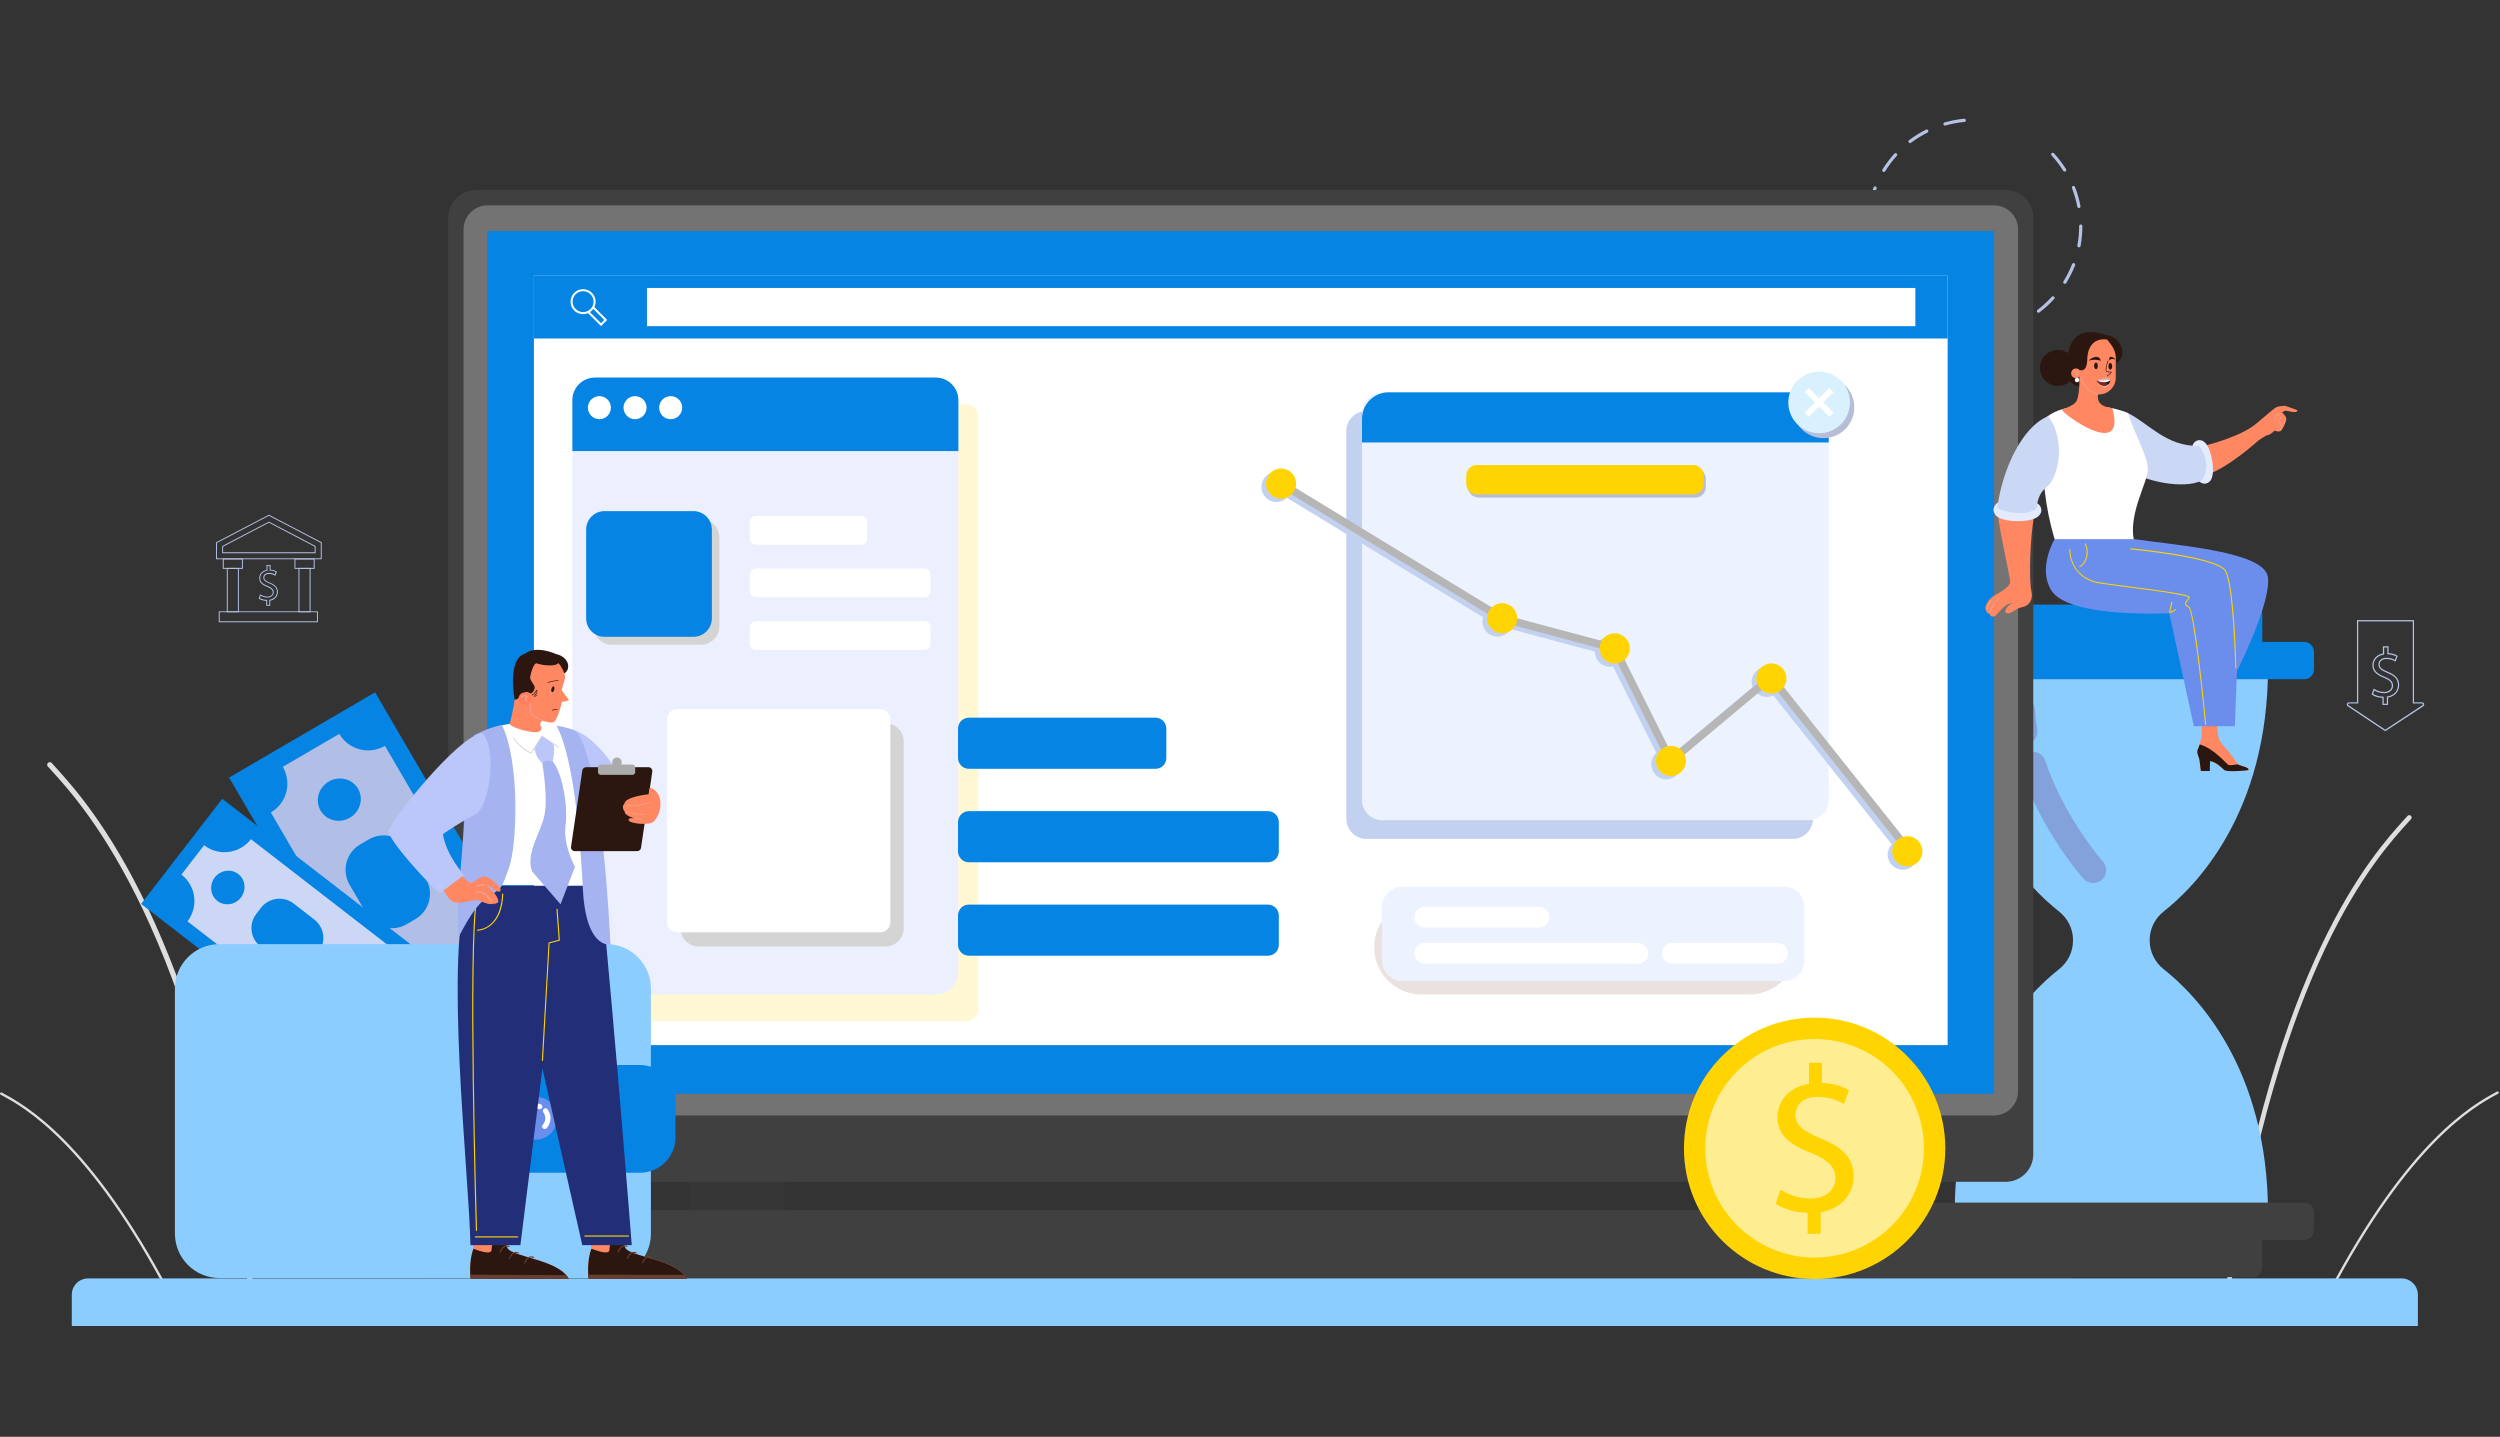 <svg width="609" height="350" viewBox="0 0 609 350" fill="none" xmlns="http://www.w3.org/2000/svg">
<rect x="0" y="0" width="609" height="350" fill="#333333" stroke="none"/>
<g clip-path="url(#clip0_3614_2810)">
<path fill-rule="evenodd" clip-rule="evenodd" d="M78.375 136.235H52.629V132.107L65.502 125.391L78.375 132.107V136.235ZM52.862 136.002H78.142V132.247L65.502 125.647L52.862 132.247V136.002Z" fill="#B5C2E6"/>
<path fill-rule="evenodd" clip-rule="evenodd" d="M76.882 134.768H54.121V133.019L65.502 127.072L76.882 133.019V134.768ZM54.354 134.535H76.649V133.159L65.502 127.329L54.354 133.159V134.535Z" fill="#B5C2E6"/>
<path fill-rule="evenodd" clip-rule="evenodd" d="M59.163 138.571H54.266V136.053H59.163V138.571ZM54.499 138.338H58.93V136.286H54.499V138.338Z" fill="#B5C2E6"/>
<path fill-rule="evenodd" clip-rule="evenodd" d="M58.184 149.155H55.246V138.334H58.184V149.155ZM55.479 148.922H57.951V138.567H55.479V148.922Z" fill="#B5C2E6"/>
<path fill-rule="evenodd" clip-rule="evenodd" d="M77.446 151.58H53.285V148.922H77.446V151.58ZM53.518 151.347H77.213V149.132H53.518V151.347Z" fill="#B5C2E6"/>
<path fill-rule="evenodd" clip-rule="evenodd" d="M76.651 138.571H71.731V136.053H76.651V138.571ZM71.964 138.338H76.418V136.286H71.964V138.338Z" fill="#B5C2E6"/>
<path fill-rule="evenodd" clip-rule="evenodd" d="M75.649 149.155H72.711V138.334H75.649V149.155ZM72.944 148.922H75.416V138.567H72.944V148.922Z" fill="#B5C2E6"/>
<path fill-rule="evenodd" clip-rule="evenodd" d="M65.83 147.571H64.85V146.382C64.174 146.335 63.498 146.149 63.078 145.846L63.008 145.776L63.381 144.773L63.498 144.843C63.964 145.169 64.57 145.333 65.13 145.333C65.9 145.333 66.436 144.913 66.436 144.307C66.436 143.747 66.063 143.374 65.177 143.001C64.104 142.581 63.148 142.044 63.148 140.855C63.148 139.829 63.847 139.059 64.92 138.849V137.637H65.9V138.779C66.459 138.826 66.949 138.966 67.369 139.199L67.462 139.269L67.089 140.249L66.949 140.202C66.763 140.085 66.273 139.806 65.526 139.806C64.687 139.806 64.384 140.295 64.384 140.715C64.384 141.228 64.71 141.508 65.783 141.951C67.112 142.487 67.695 143.164 67.695 144.213C67.695 145.099 67.112 146.079 65.83 146.335V147.571ZM65.083 147.338H65.596V146.126L65.69 146.102C66.902 145.892 67.462 145.006 67.462 144.213C67.462 143.257 66.949 142.651 65.69 142.138C64.664 141.718 64.15 141.391 64.15 140.692C64.15 140.132 64.57 139.549 65.526 139.549C66.226 139.549 66.692 139.759 66.949 139.899L67.159 139.339C66.763 139.129 66.296 139.013 65.783 138.989H65.666V137.847H65.153V139.036H65.06C64.034 139.223 63.381 139.922 63.381 140.832C63.381 141.695 63.894 142.231 65.247 142.767C66.249 143.164 66.669 143.63 66.669 144.283C66.669 145.029 66.04 145.566 65.13 145.566C64.57 145.566 63.987 145.403 63.498 145.123L63.288 145.682C63.707 145.939 64.36 146.126 64.967 146.126H65.083V147.338Z" fill="#B5C2E6"/>
<path d="M480.943 81.433C480.15 81.433 479.334 81.386 478.541 81.317C478.331 81.293 478.168 81.107 478.191 80.897C478.214 80.664 478.401 80.5 478.611 80.524C480.173 80.664 481.782 80.664 483.322 80.524C483.531 80.5 483.741 80.664 483.765 80.874C483.765 81.107 483.625 81.293 483.392 81.317C482.599 81.386 481.759 81.433 480.943 81.433ZM473.877 80.454C473.845 80.454 473.814 80.446 473.783 80.43C472.221 79.987 470.705 79.404 469.236 78.681C469.049 78.588 468.979 78.355 469.072 78.145C469.166 77.958 469.399 77.888 469.609 77.982C471.008 78.681 472.477 79.241 473.993 79.684C474.203 79.731 474.32 79.941 474.273 80.15C474.203 80.337 474.063 80.454 473.877 80.454ZM488.056 80.43C487.892 80.43 487.729 80.314 487.683 80.15C487.613 79.941 487.752 79.731 487.962 79.661C489.455 79.241 490.947 78.658 492.347 77.958C492.533 77.865 492.767 77.935 492.86 78.145C492.976 78.332 492.883 78.565 492.697 78.658C491.251 79.381 489.735 79.987 488.172 80.43C488.141 80.43 488.102 80.43 488.056 80.43ZM465.364 76.209C465.271 76.209 465.193 76.178 465.131 76.116C463.825 75.16 462.612 74.064 461.54 72.851C461.376 72.688 461.4 72.455 461.563 72.291C461.726 72.151 461.96 72.175 462.123 72.338C463.172 73.481 464.338 74.553 465.598 75.486C465.761 75.626 465.807 75.883 465.668 76.046C465.598 76.163 465.481 76.209 465.364 76.209ZM496.568 76.186C496.451 76.186 496.335 76.139 496.265 76.023C496.125 75.859 496.171 75.603 496.335 75.486C497.594 74.53 498.76 73.457 499.809 72.291C499.973 72.151 500.206 72.128 500.369 72.268C500.532 72.431 500.556 72.665 500.392 72.828C499.32 74.017 498.107 75.136 496.824 76.093C496.747 76.155 496.661 76.186 496.568 76.186ZM458.928 69.166C458.811 69.166 458.671 69.12 458.601 69.003C457.738 67.627 457.015 66.158 456.432 64.642C456.339 64.456 456.456 64.222 456.642 64.152C456.852 64.059 457.085 64.152 457.155 64.362C457.738 65.831 458.438 67.231 459.278 68.583C459.394 68.77 459.324 69.003 459.138 69.12C459.075 69.166 459.006 69.182 458.928 69.166ZM502.981 69.143C502.919 69.143 502.857 69.127 502.795 69.096C502.608 68.98 502.538 68.723 502.655 68.537C503.494 67.207 504.194 65.785 504.753 64.339C504.847 64.129 505.057 64.036 505.267 64.106C505.476 64.176 505.57 64.409 505.5 64.619C504.917 66.111 504.17 67.581 503.331 68.956C503.261 69.073 503.121 69.143 502.981 69.143ZM455.476 60.304C455.29 60.304 455.126 60.164 455.103 59.978C454.8 58.392 454.637 56.783 454.637 55.15C454.637 54.941 454.823 54.754 455.033 54.754C455.266 54.754 455.43 54.941 455.43 55.15C455.43 56.736 455.593 58.299 455.873 59.838C455.919 60.048 455.779 60.258 455.546 60.304C455.531 60.304 455.507 60.304 455.476 60.304ZM506.433 60.258C506.402 60.258 506.378 60.258 506.363 60.258C506.153 60.211 506.013 60.025 506.036 59.791C506.339 58.275 506.479 56.69 506.479 55.104C506.479 54.894 506.643 54.684 506.876 54.684C507.086 54.684 507.249 54.824 507.272 55.034V55.081C507.257 56.744 507.109 58.369 506.829 59.955C506.782 60.141 506.619 60.258 506.433 60.258ZM455.476 50.789C455.445 50.789 455.422 50.789 455.406 50.789C455.173 50.743 455.033 50.533 455.08 50.323C455.383 48.737 455.826 47.151 456.409 45.659C456.479 45.449 456.712 45.356 456.899 45.426C457.109 45.495 457.225 45.729 457.132 45.939C456.572 47.408 456.153 48.924 455.849 50.463C455.826 50.65 455.663 50.789 455.476 50.789ZM506.409 50.673C506.223 50.673 506.059 50.533 506.036 50.346C505.733 48.807 505.29 47.291 504.73 45.822C504.66 45.636 504.754 45.402 504.963 45.309C505.15 45.239 505.383 45.332 505.476 45.542C506.059 47.058 506.503 48.621 506.806 50.206C506.852 50.416 506.712 50.626 506.479 50.673C506.464 50.673 506.44 50.673 506.409 50.673ZM458.904 41.904C458.827 41.904 458.757 41.881 458.695 41.834C458.508 41.741 458.438 41.484 458.555 41.298C459.418 39.922 460.397 38.616 461.47 37.426C461.633 37.263 461.866 37.263 462.029 37.403C462.193 37.543 462.216 37.8 462.053 37.963C461.003 39.129 460.047 40.388 459.231 41.718C459.161 41.834 459.021 41.904 458.904 41.904ZM502.958 41.811C502.818 41.811 502.701 41.741 502.608 41.624C501.792 40.295 500.836 39.036 499.763 37.87C499.623 37.706 499.623 37.473 499.786 37.31C499.949 37.17 500.206 37.17 500.346 37.333C501.442 38.546 502.421 39.828 503.284 41.205C503.401 41.391 503.354 41.624 503.168 41.741C503.09 41.788 503.02 41.811 502.958 41.811ZM465.294 34.861C465.178 34.861 465.061 34.815 464.991 34.698C464.851 34.535 464.875 34.278 465.061 34.138C466.344 33.159 467.743 32.296 469.189 31.573C469.376 31.48 469.609 31.573 469.702 31.759C469.795 31.946 469.725 32.179 469.539 32.296C468.14 32.995 466.787 33.835 465.528 34.768C465.465 34.83 465.388 34.861 465.294 34.861ZM473.807 30.593C473.643 30.593 473.48 30.477 473.433 30.314C473.363 30.104 473.48 29.87 473.69 29.824C475.252 29.381 476.862 29.078 478.471 28.914C478.681 28.891 478.867 29.054 478.891 29.288C478.914 29.497 478.751 29.684 478.541 29.707C476.978 29.847 475.416 30.15 473.923 30.57C473.877 30.586 473.838 30.593 473.807 30.593Z" fill="#B5C2E6"/>
<path fill-rule="evenodd" clip-rule="evenodd" d="M581.039 178.123L571.92 172.059C571.71 171.919 571.617 171.686 571.687 171.453C571.757 171.22 571.967 171.08 572.2 171.08H574.159V151.07H588.058V171.08H589.994C590.227 171.08 590.437 171.22 590.507 171.453C590.577 171.686 590.484 171.919 590.297 172.059L581.039 178.123ZM572.2 171.36C572.084 171.36 572.014 171.453 571.99 171.523C571.967 171.616 571.967 171.709 572.084 171.779L581.039 177.75L590.111 171.779C590.227 171.709 590.227 171.616 590.204 171.523C590.181 171.453 590.111 171.36 589.994 171.36H587.755V151.373H574.462V171.36H572.2Z" fill="#B5C2E6"/>
<path fill-rule="evenodd" clip-rule="evenodd" d="M581.738 171.729H580.362V170.004C579.406 169.957 578.426 169.677 577.82 169.234L577.727 169.164L578.24 167.741L578.403 167.835C579.079 168.301 579.942 168.558 580.782 168.558C581.878 168.558 582.647 167.928 582.647 167.042C582.647 166.226 582.111 165.666 580.828 165.153C579.312 164.547 577.913 163.777 577.913 162.051C577.913 160.605 578.916 159.486 580.478 159.183V157.434H581.854V159.089C582.671 159.136 583.37 159.346 583.977 159.719L584.093 159.766L583.557 161.188L583.417 161.095C583.114 160.932 582.437 160.535 581.341 160.535C580.129 160.535 579.686 161.258 579.686 161.865C579.686 162.611 580.129 163.007 581.691 163.66C583.627 164.43 584.443 165.409 584.443 166.925C584.443 168.161 583.603 169.584 581.738 169.934V171.729ZM580.665 171.426H581.435V169.677L581.575 169.654C583.347 169.374 584.14 168.068 584.14 166.902C584.14 165.526 583.394 164.663 581.575 163.94C580.082 163.31 579.382 162.844 579.382 161.865C579.382 161.048 579.989 160.232 581.341 160.232C582.344 160.232 583.02 160.535 583.394 160.745L583.72 159.906C583.137 159.602 582.461 159.416 581.691 159.393H581.551V157.737H580.782V159.439L580.665 159.463C579.172 159.719 578.216 160.722 578.216 162.051C578.216 163.497 579.312 164.22 580.922 164.873C582.344 165.433 582.95 166.086 582.95 167.042C582.95 168.115 582.064 168.861 580.782 168.861C579.942 168.861 579.102 168.628 578.403 168.208L578.1 169.047C578.683 169.421 579.639 169.7 580.525 169.7H580.665V171.426Z" fill="#B5C2E6"/>
<g style="mix-blend-mode:multiply">
<path d="M61.514 316.833C61.234 316.81 61.001 316.576 60.954 316.296C47.404 226.068 21.052 197.056 12.4 187.541L11.653 186.725C11.42 186.469 11.444 186.049 11.7 185.816C11.957 185.582 12.376 185.606 12.61 185.862L13.333 186.678C22.055 196.287 48.617 225.508 62.213 316.11C62.26 316.46 62.027 316.786 61.677 316.833C61.615 316.833 61.56 316.833 61.514 316.833Z" fill="#DEDEDE"/>
</g>
<g style="mix-blend-mode:multiply">
<path d="M41.484 315.759C41.367 315.806 41.227 315.736 41.157 315.62C21.661 278.399 5.803 269.747 0.602 266.902L0.159 266.669C0.019 266.576 -0.051 266.412 0.042 266.272C0.112 266.132 0.299 266.062 0.439 266.156L0.882 266.389C6.129 269.257 22.081 277.956 41.67 315.34C41.764 315.48 41.694 315.666 41.554 315.736C41.538 315.752 41.515 315.759 41.484 315.759Z" fill="#DEDEDE"/>
</g>
<g style="mix-blend-mode:multiply">
<path d="M542.441 316.693C542.697 316.67 542.907 316.483 542.954 316.227C555.127 234.953 578.868 208.834 586.681 200.251L587.334 199.528C587.544 199.295 587.52 198.922 587.287 198.712C587.054 198.502 586.704 198.526 586.471 198.759L585.818 199.482C577.959 208.134 554.055 234.44 541.811 316.04C541.765 316.367 541.974 316.646 542.301 316.693C542.348 316.709 542.394 316.709 542.441 316.693Z" fill="#DEDEDE"/>
</g>
<g style="mix-blend-mode:multiply">
<path d="M567.21 315.528C567.326 315.552 567.466 315.505 567.536 315.388C587.032 278.168 602.891 269.516 608.091 266.671L608.534 266.438C608.674 266.344 608.744 266.181 608.651 266.018C608.581 265.878 608.394 265.831 608.254 265.901L607.811 266.158C602.564 269.026 586.613 277.725 567.023 315.109C566.93 315.248 567 315.435 567.14 315.505C567.155 315.521 567.178 315.528 567.21 315.528Z" fill="#DEDEDE"/>
</g>
<path d="M523.665 229.173V228.963C523.665 226.257 524.948 223.715 527.07 222.036C534.696 216.043 552.49 198.249 552.49 162.475H476.16C476.16 198.249 493.954 216.043 501.58 222.036C503.702 223.715 504.985 226.257 504.985 228.963V229.173C504.985 231.878 503.702 234.42 501.58 236.099C493.954 242.092 476.16 259.886 476.16 295.661H552.49C552.49 259.886 534.696 242.092 527.07 236.099C524.948 234.42 523.665 231.878 523.665 229.173Z" fill="#8BCDFF"/>
<path d="M548.672 311.121H479.992C478.662 311.121 477.566 310.049 477.566 308.719V299.904C477.566 298.575 478.662 297.502 479.992 297.502H548.672C550.025 297.502 551.097 298.575 551.097 299.904V308.719C551.097 310.049 550.025 311.121 548.672 311.121Z" fill="#404040"/>
<path d="M561.288 292.951H467.375C466.045 292.951 464.973 294.024 464.973 295.353V299.621C464.973 300.95 466.045 302.046 467.375 302.046H561.288C562.618 302.046 563.69 300.95 563.69 299.621V295.353C563.69 294.024 562.618 292.951 561.288 292.951Z" fill="#404040"/>
<path d="M548.672 147.289H479.992C478.662 147.289 477.566 148.362 477.566 149.691V158.506C477.566 159.836 478.662 160.909 479.992 160.909H548.672C550.025 160.909 551.097 159.836 551.097 158.506V149.691C551.097 148.362 550.025 147.289 548.672 147.289Z" fill="#0584E3"/>
<path d="M561.288 165.457H467.375C466.045 165.457 464.973 164.384 464.973 163.054V158.787C464.973 157.457 466.045 156.361 467.375 156.361H561.288C562.618 156.361 563.69 157.457 563.69 158.787V163.054C563.69 164.384 562.618 165.457 561.288 165.457Z" fill="#0584E3"/>
<g style="mix-blend-mode:screen">
<path d="M509.892 215.11C509.029 215.11 508.166 214.76 507.536 214.06C507.117 213.594 497.299 202.493 492.238 187.335C491.678 185.679 492.564 183.883 494.244 183.323C494.57 183.215 494.904 183.16 495.246 183.16C496.552 183.16 497.788 184 498.231 185.329C502.896 199.252 512.154 209.746 512.247 209.839C513.413 211.145 513.32 213.151 512.014 214.317C511.408 214.853 510.638 215.11 509.892 215.11Z" fill="#83A1DB"/>
</g>
<g style="mix-blend-mode:screen">
<path d="M493.145 181.365C491.652 181.365 490.299 180.269 490.043 178.729C489.716 176.887 489.507 175.068 489.39 173.272C489.273 171.523 490.603 170.031 492.352 169.914C492.414 169.914 492.476 169.914 492.538 169.914C494.217 169.914 495.593 171.197 495.71 172.876C495.803 174.438 495.99 176.047 496.27 177.657C496.573 179.359 495.43 181.015 493.704 181.318C493.518 181.349 493.331 181.365 493.145 181.365Z" fill="#83A1DB"/>
</g>
<path d="M191.021 299.319H167.91V283.111H191.021V299.319Z" fill="#363636"/>
<path d="M436.615 299.319H413.504V283.111H436.615V299.319Z" fill="#363636"/>
<path d="M109.184 281.153V53.027C109.184 49.295 112.215 46.287 115.923 46.287H488.569C492.301 46.287 495.309 49.295 495.309 53.027V281.153C495.309 284.884 492.301 287.892 488.569 287.892H115.923C112.215 287.892 109.184 284.884 109.184 281.153Z" fill="#404040"/>
<path d="M97.762 300.347V305.851C97.762 308.906 100.257 311.402 103.312 311.402H503.174C506.252 311.402 508.724 308.906 508.724 305.851V300.347C508.724 297.292 506.252 294.82 503.174 294.82H103.312C100.257 294.82 97.762 297.292 97.762 300.347Z" fill="#404040"/>
<path d="M112.918 265.855V55.896C112.918 52.655 115.553 50.02 118.795 50.02H485.704C488.969 50.02 491.604 52.655 491.604 55.896V265.855C491.604 269.097 488.969 271.732 485.704 271.732H118.795C115.553 271.732 112.918 269.097 112.918 265.855Z" fill="#737373"/>
<path d="M485.768 266.448H118.695V56.303H485.768V266.448Z" fill="#0584E3"/>
<path d="M130.062 254.591V67.16H474.443V254.591H130.062Z" fill="white"/>
<g style="mix-blend-mode:multiply">
<path d="M235.21 248.765H147.383C145.681 248.765 144.281 247.365 144.281 245.663V101.539C144.281 99.837 145.681 98.438 147.383 98.438H235.21C236.912 98.438 238.311 99.837 238.311 101.539V245.663C238.311 247.365 236.912 248.765 235.21 248.765Z" fill="#FFF8D3"/>
</g>
<path d="M227.863 242.276H145.027C141.925 242.276 139.43 239.781 139.43 236.703V97.57C139.43 94.468 141.925 91.973 145.027 91.973H227.863C230.965 91.973 233.46 94.468 233.46 97.57V236.703C233.46 239.781 230.965 242.276 227.863 242.276Z" fill="#ECEFFE"/>
<path d="M227.956 91.973H144.933C141.902 91.973 139.43 94.445 139.43 97.476V109.883H233.46V97.476C233.46 94.445 230.988 91.973 227.956 91.973Z" fill="#0584E3"/>
<path d="M148.812 99.297C148.812 100.859 147.576 102.118 146.013 102.118C144.474 102.118 143.215 100.859 143.215 99.297C143.215 97.757 144.474 96.498 146.013 96.498C147.576 96.498 148.812 97.757 148.812 99.297Z" fill="white"/>
<path d="M157.511 99.297C157.511 100.859 156.252 102.118 154.689 102.118C153.15 102.118 151.891 100.859 151.891 99.297C151.891 97.757 153.15 96.498 154.689 96.498C156.252 96.498 157.511 97.757 157.511 99.297Z" fill="white"/>
<path d="M166.187 99.297C166.187 100.859 164.927 102.118 163.388 102.118C161.826 102.118 160.566 100.859 160.566 99.297C160.566 97.757 161.826 96.498 163.388 96.498C164.927 96.498 166.187 97.757 166.187 99.297Z" fill="white"/>
<g style="mix-blend-mode:multiply">
<path d="M170.748 157.06H149.106C146.611 157.06 144.605 155.054 144.605 152.559V130.94C144.605 128.445 146.611 126.439 149.106 126.439H170.748C173.22 126.439 175.226 128.445 175.226 130.94V152.559C175.226 155.054 173.22 157.06 170.748 157.06Z" fill="#D4D4D4"/>
</g>
<path d="M168.909 155.126H147.267C144.795 155.126 142.789 153.121 142.789 150.625V128.983C142.789 126.511 144.795 124.506 147.267 124.506H168.909C171.381 124.506 173.41 126.511 173.41 128.983V150.625C173.41 153.121 171.381 155.126 168.909 155.126Z" fill="#0584E3"/>
<path d="M209.775 132.694H184.145C183.329 132.694 182.676 132.041 182.676 131.224V127.166C182.676 126.35 183.329 125.697 184.145 125.697H209.775C210.591 125.697 211.244 126.35 211.244 127.166V131.224C211.244 132.041 210.591 132.694 209.775 132.694Z" fill="white"/>
<path d="M225.213 145.518H184.145C183.329 145.518 182.676 144.841 182.676 144.048V139.967C182.676 139.151 183.329 138.498 184.145 138.498H225.213C226.006 138.498 226.682 139.151 226.682 139.967V144.048C226.682 144.841 226.006 145.518 225.213 145.518Z" fill="white"/>
<path d="M225.213 158.322H184.145C183.329 158.322 182.676 157.669 182.676 156.853V152.795C182.676 151.979 183.329 151.326 184.145 151.326H225.213C226.006 151.326 226.682 151.979 226.682 152.795V156.853C226.682 157.669 226.006 158.322 225.213 158.322Z" fill="white"/>
<g style="mix-blend-mode:multiply">
<path d="M215.669 230.57H170.263C167.767 230.57 165.762 228.564 165.762 226.092V180.663C165.762 178.191 167.767 176.186 170.263 176.186H215.669C218.141 176.186 220.146 178.191 220.146 180.663V226.092C220.146 228.564 218.141 230.57 215.669 230.57Z" fill="#D4D4D4"/>
</g>
<path d="M214.413 227.119H164.995C163.619 227.119 162.5 225.999 162.5 224.624V175.23C162.5 173.854 163.619 172.734 164.995 172.734H214.413C215.788 172.734 216.908 173.854 216.908 175.23V224.624C216.908 225.999 215.788 227.119 214.413 227.119Z" fill="white"/>
<path d="M281.482 187.285H236.006C234.56 187.285 233.371 186.096 233.371 184.65V177.491C233.371 176.021 234.56 174.832 236.006 174.832H281.482C282.951 174.832 284.118 176.021 284.118 177.491V184.65C284.118 186.096 282.951 187.285 281.482 187.285Z" fill="#0584E3"/>
<path d="M308.861 210.047H236.006C234.56 210.047 233.371 208.858 233.371 207.412V200.252C233.371 198.783 234.56 197.594 236.006 197.594H308.861C310.33 197.594 311.52 198.783 311.52 200.252V207.412C311.52 208.858 310.33 210.047 308.861 210.047Z" fill="#0584E3"/>
<path d="M308.861 232.811H236.006C234.56 232.811 233.371 231.621 233.371 230.176V223.016C233.371 221.547 234.56 220.357 236.006 220.357H308.861C310.33 220.357 311.52 221.547 311.52 223.016V230.176C311.52 231.621 310.33 232.811 308.861 232.811Z" fill="#0584E3"/>
<path d="M474.444 82.459H130.086V67.137H474.444V82.459Z" fill="#0584E3"/>
<path d="M466.581 79.45H157.602V70.144H466.581V79.45Z" fill="white"/>
<path fill-rule="evenodd" clip-rule="evenodd" d="M144.797 74.808L147.899 77.933L146.406 79.449L143.235 76.278C142.139 76.767 140.786 76.534 139.876 75.648C138.687 74.458 138.687 72.523 139.876 71.333C141.066 70.144 143.001 70.144 144.191 71.333C145.147 72.266 145.334 73.665 144.797 74.808ZM144.517 75.251C144.424 75.391 144.315 75.523 144.191 75.648C144.035 75.803 143.872 75.935 143.701 76.044L146.406 78.726L147.199 77.933L144.517 75.251ZM143.841 71.683C142.838 70.68 141.229 70.68 140.226 71.683C139.247 72.663 139.247 74.295 140.226 75.275C141.229 76.278 142.838 76.278 143.841 75.275C144.844 74.295 144.844 72.663 143.841 71.683Z" fill="white"/>
<path d="M588.992 323.014H17.488V315.388C17.488 313.196 19.261 311.424 21.453 311.424H585.028C587.22 311.424 588.992 313.196 588.992 315.388V323.014Z" fill="#8BCDFF"/>
<g style="mix-blend-mode:multiply">
<path d="M436.711 204.358H332.886C330.157 204.358 327.965 202.166 327.965 199.437V105.034C327.965 102.305 330.157 100.113 332.886 100.113H436.711C439.416 100.113 441.631 102.305 441.631 105.034V199.437C441.631 202.166 439.416 204.358 436.711 204.358Z" fill="#C3D1F0"/>
</g>
<path d="M440.531 199.811H336.729C334.001 199.811 331.785 197.596 331.785 194.89V100.487C331.785 97.759 334.001 95.566 336.729 95.566H440.531C443.259 95.566 445.475 97.759 445.475 100.487V194.89C445.475 197.596 443.259 199.811 440.531 199.811Z" fill="#EDF2FF"/>
<path d="M438.992 95.566H338.268C334.677 95.566 331.785 98.458 331.785 102.026V107.787H445.475V102.026C445.475 98.458 442.56 95.566 438.992 95.566Z" fill="#0584E3"/>
<g style="mix-blend-mode:multiply">
<path d="M451.706 99.228C451.706 103.379 448.348 106.737 444.197 106.737C440.046 106.737 436.688 103.379 436.688 99.228C436.688 95.077 440.046 91.719 444.197 91.719C448.348 91.719 451.706 95.077 451.706 99.228Z" fill="#B6BDD4"/>
</g>
<path d="M450.652 98.037C450.652 102.188 447.293 105.546 443.142 105.546C438.991 105.546 435.633 102.188 435.633 98.037C435.633 93.886 438.991 90.527 443.142 90.527C447.293 90.527 450.652 93.886 450.652 98.037Z" fill="#D9F0FF"/>
<path d="M446.664 95.542L445.638 94.516L443.143 97.011L440.647 94.516L439.621 95.542L442.14 98.037L439.621 100.532L440.647 101.559L443.143 99.04L445.638 101.559L446.664 100.532L444.169 98.037L446.664 95.542Z" fill="white"/>
<g style="mix-blend-mode:multiply">
<path d="M360.214 121.218H412.966C414.388 121.218 415.531 120.076 415.531 118.653V116.647C415.531 115.225 414.388 114.082 412.966 114.082H360.214C358.791 114.082 357.648 115.225 357.648 116.647V118.653C357.648 120.076 358.791 121.218 360.214 121.218Z" fill="#B6BDD4"/>
</g>
<path d="M359.722 120.425H412.497C413.896 120.425 415.039 119.283 415.039 117.86V115.854C415.039 114.432 413.896 113.289 412.497 113.289H359.722C358.322 113.289 357.18 114.432 357.18 115.854V117.86C357.18 119.283 358.322 120.425 359.722 120.425Z" fill="#FFD400"/>
<g style="mix-blend-mode:multiply">
<path d="M310.939 114.943C312.968 114.943 314.6 116.599 314.6 118.628C314.6 118.986 314.554 119.328 314.46 119.654L362.245 148.782C362.898 148.129 363.807 147.756 364.787 147.756C366.816 147.756 368.448 149.388 368.448 151.417C368.448 151.417 368.448 151.425 368.448 151.441L389.017 156.944C389.647 155.825 390.836 155.079 392.189 155.079C394.218 155.079 395.874 156.735 395.874 158.763C395.874 159.86 395.384 160.839 394.614 161.515L405.156 182.574C405.389 182.528 405.637 182.504 405.902 182.504C406.695 182.504 407.418 182.761 408.024 183.181L426.937 167.369C426.797 166.972 426.704 166.553 426.704 166.11C426.704 164.081 428.36 162.425 430.366 162.425C432.394 162.425 434.05 164.081 434.05 166.11C434.05 166.879 433.817 167.579 433.397 168.185L462.432 204.682C462.774 204.574 463.131 204.519 463.505 204.519C465.534 204.519 467.166 206.175 467.166 208.204C467.166 210.233 465.534 211.865 463.505 211.865C461.476 211.865 459.82 210.233 459.82 208.204C459.82 207.224 460.216 206.338 460.823 205.685L431.975 169.398C431.485 169.631 430.949 169.771 430.366 169.771C429.479 169.771 428.64 169.444 428.01 168.908L409.213 184.626C409.447 185.093 409.563 185.606 409.563 186.166C409.563 188.195 407.931 189.85 405.902 189.85C403.873 189.85 402.24 188.195 402.24 186.166C402.24 185.07 402.707 184.09 403.476 183.414L392.935 162.355C392.702 162.402 392.453 162.425 392.189 162.425C390.16 162.425 388.528 160.792 388.528 158.763C388.528 158.763 388.528 158.756 388.528 158.74L367.959 153.236C367.329 154.332 366.14 155.079 364.787 155.079C362.758 155.079 361.102 153.446 361.102 151.417C361.118 151.06 361.172 150.71 361.265 150.368L313.481 121.263C312.828 121.893 311.918 122.289 310.939 122.289C308.91 122.289 307.277 120.657 307.277 118.628C307.277 116.599 308.91 114.943 310.939 114.943Z" fill="#C3D1F0"/>
</g>
<path d="M465.036 208.157C465.246 208.157 465.456 208.087 465.62 207.947C466.039 207.62 466.109 207.037 465.783 206.641L432.154 164.383C432.014 164.173 431.781 164.057 431.524 164.033C431.268 164.01 431.011 164.08 430.825 164.243L407.34 183.88L394.164 157.527C394.047 157.294 393.838 157.107 393.581 157.037L366.295 149.738L312.564 116.995C312.121 116.739 311.538 116.878 311.281 117.322C311.001 117.765 311.141 118.348 311.584 118.604L365.433 151.393C365.51 151.44 365.588 151.479 365.666 151.51L392.672 158.74L406.198 185.769C406.314 186.025 406.571 186.212 406.851 186.282C407.131 186.328 407.41 186.258 407.644 186.072L431.291 166.296L464.314 207.807C464.5 208.04 464.757 208.157 465.036 208.157Z" fill="#B6B6B6"/>
<path d="M460.957 207.388C460.957 209.417 462.613 211.049 464.642 211.049C466.671 211.049 468.303 209.417 468.303 207.388C468.303 205.359 466.671 203.703 464.642 203.703C462.613 203.703 460.957 205.359 460.957 207.388Z" fill="#FFD400"/>
<path d="M427.84 165.294C427.84 167.323 429.496 168.955 431.501 168.955C433.53 168.955 435.186 167.323 435.186 165.294C435.186 163.265 433.53 161.609 431.501 161.609C429.496 161.609 427.84 163.265 427.84 165.294Z" fill="#FFD400"/>
<path d="M403.379 185.351C403.379 187.38 405.011 189.036 407.04 189.036C409.069 189.036 410.702 187.38 410.702 185.351C410.702 183.322 409.069 181.689 407.04 181.689C405.011 181.689 403.379 183.322 403.379 185.351Z" fill="#FFD400"/>
<path d="M389.668 157.95C389.668 159.979 391.3 161.612 393.329 161.612C395.358 161.612 397.014 159.979 397.014 157.95C397.014 155.921 395.358 154.266 393.329 154.266C391.3 154.266 389.668 155.921 389.668 157.95Z" fill="#FFD400"/>
<path d="M362.246 150.603C362.246 152.632 363.902 154.264 365.931 154.264C367.96 154.264 369.592 152.632 369.592 150.603C369.592 148.574 367.96 146.941 365.931 146.941C363.902 146.941 362.246 148.574 362.246 150.603Z" fill="#FFD400"/>
<path d="M308.414 117.812C308.414 119.841 310.047 121.473 312.075 121.473C314.104 121.473 315.737 119.841 315.737 117.812C315.737 115.783 314.104 114.127 312.075 114.127C310.047 114.127 308.414 115.783 308.414 117.812Z" fill="#FFD400"/>
<path d="M55.805 189.41L97.573 260.959L133.137 240.203L91.369 168.654L55.805 189.41Z" fill="#0584E3"/>
<path d="M106.275 250.835L120.035 242.813C117.772 238.942 119.078 233.951 122.95 231.689L93.775 181.689C89.881 183.951 84.913 182.645 82.651 178.773L68.892 186.796C71.154 190.69 69.848 195.658 65.977 197.92L95.174 247.92C99.046 245.658 104.013 246.964 106.275 250.835Z" fill="#B1BFE6"/>
<path d="M85.164 215.528L89.268 222.547C91.251 225.976 95.658 227.142 99.087 225.136L101.185 223.9C104.614 221.918 105.756 217.51 103.774 214.082L99.669 207.062C97.664 203.634 93.256 202.491 89.851 204.474L87.729 205.71C84.301 207.715 83.158 212.1 85.164 215.528Z" fill="#0584E3"/>
<path d="M80.086 190.387C77.567 191.856 76.681 195.028 78.081 197.453C79.503 199.902 82.698 200.671 85.217 199.202C87.736 197.733 88.645 194.561 87.222 192.136C85.8 189.687 82.605 188.918 80.086 190.387Z" fill="#0584E3"/>
<path d="M103.848 231.083C101.329 232.575 100.443 235.723 101.842 238.172C103.265 240.598 106.46 241.367 108.979 239.898C111.497 238.429 112.407 235.257 110.984 232.832C109.562 230.406 106.367 229.613 103.848 231.083Z" fill="#0584E3"/>
<path d="M34.371 220.192L85.864 259.978L105.663 234.395L54.147 194.586L34.371 220.192Z" fill="#0584E3"/>
<path d="M90.301 248.666L95.828 241.529C92.283 238.778 91.63 233.67 94.359 230.126L61.126 204.426C58.374 207.994 53.267 208.647 49.722 205.895L44.195 213.055C47.74 215.783 48.416 220.89 45.664 224.435L78.897 250.135C81.649 246.59 86.756 245.937 90.301 248.666Z" fill="#CCD7F5"/>
<path d="M63.455 230.546L68.515 234.464C70.964 236.376 74.509 235.91 76.421 233.438L77.587 231.922C79.499 229.473 79.033 225.928 76.584 224.016L71.524 220.098C69.052 218.209 65.507 218.652 63.594 221.124L62.428 222.64C60.516 225.112 60.983 228.657 63.455 230.546Z" fill="#0584E3"/>
<path d="M52.332 213.734C50.932 215.553 51.212 218.118 52.961 219.471C54.711 220.824 57.276 220.451 58.675 218.655C60.074 216.836 59.794 214.271 58.045 212.918C56.296 211.565 53.731 211.938 52.332 213.734Z" fill="#0584E3"/>
<path d="M81.644 236.377C80.245 238.196 80.525 240.761 82.274 242.114C84.023 243.466 86.588 243.093 87.988 241.274C89.387 239.478 89.107 236.913 87.358 235.56C85.609 234.208 83.043 234.581 81.644 236.377Z" fill="#0584E3"/>
<path d="M147.717 311.33H53.454C47.46 311.33 42.609 306.479 42.609 300.486V240.831C42.609 234.86 47.46 229.986 53.454 229.986H147.717C153.711 229.986 158.561 234.86 158.561 240.831V300.486C158.561 306.479 153.711 311.33 147.717 311.33Z" fill="#8BCDFF"/>
<path d="M155.897 285.678H123.807C122.805 285.678 122.012 284.885 122.012 283.882V261.237C122.012 260.234 122.805 259.441 123.807 259.441H155.897C160.678 259.441 164.549 263.313 164.549 268.093V277.025C164.549 281.806 160.678 285.678 155.897 285.678Z" fill="#0584E3"/>
<path d="M135.698 272.384C135.698 275.276 133.366 277.631 130.474 277.631C127.582 277.631 125.227 275.276 125.227 272.384C125.227 269.492 127.582 267.16 130.474 267.16C133.366 267.16 135.698 269.492 135.698 272.384Z" fill="#6B8EED"/>
<g style="mix-blend-mode:screen">
<path d="M132.694 275.041C132.531 275.041 132.391 274.971 132.275 274.877C131.995 274.644 131.995 274.224 132.228 273.968C132.625 273.548 132.834 272.965 132.834 272.382C132.834 271.892 132.671 271.403 132.368 270.983C132.158 270.703 132.228 270.307 132.508 270.097C132.788 269.887 133.184 269.957 133.394 270.237C133.861 270.866 134.117 271.613 134.117 272.382C134.117 273.292 133.767 274.155 133.161 274.831C133.044 274.971 132.858 275.041 132.694 275.041Z" fill="white"/>
</g>
<g style="mix-blend-mode:screen">
<path d="M131.48 270.213C131.402 270.213 131.332 270.197 131.27 270.166C131.006 270.073 130.741 270.026 130.477 270.026C130.127 270.026 129.848 269.747 129.848 269.397C129.848 269.047 130.127 268.768 130.477 268.768C130.897 268.768 131.301 268.838 131.689 268.977C132.016 269.094 132.202 269.444 132.086 269.77C131.992 270.05 131.736 270.213 131.48 270.213Z" fill="white"/>
</g>
<path d="M473.877 279.73C473.877 297.314 459.628 311.563 442.044 311.563C424.46 311.563 410.211 297.314 410.211 279.73C410.211 262.146 424.46 247.896 442.044 247.896C459.628 247.896 473.877 262.146 473.877 279.73Z" fill="#FFD400"/>
<path d="M468.66 279.73C468.66 294.422 456.743 306.339 442.051 306.339C427.335 306.339 415.418 294.422 415.418 279.73C415.418 265.015 427.335 253.098 442.051 253.098C456.743 253.098 468.66 265.015 468.66 279.73Z" fill="#FFED92"/>
<path d="M440.321 300.557V295.427C437.382 295.38 434.327 294.471 432.555 293.211L433.767 289.806C435.586 291.019 438.245 291.975 441.067 291.975C444.682 291.975 447.107 289.9 447.107 287.008C447.107 284.209 445.148 282.484 441.393 280.968C436.216 278.939 432.998 276.607 432.998 272.199C432.998 267.978 436.006 264.783 440.67 264.013V258.883H443.819V263.804C446.874 263.92 448.949 264.736 450.419 265.599L449.159 268.934C448.086 268.328 446.011 267.208 442.746 267.208C438.851 267.208 437.382 269.541 437.382 271.569C437.382 274.228 439.248 275.534 443.655 277.376C448.903 279.499 451.538 282.134 451.538 286.658C451.538 290.669 448.739 294.424 443.516 295.287V300.557H440.321Z" fill="#FFD400"/>
<path d="M535.452 182.367C535.942 181.388 536.478 179.499 536.338 176.77C536.198 175.744 536.035 174.462 535.825 172.992C535.732 172.262 535.631 171.492 535.522 170.684L540.396 171.99C540.326 172.852 540.233 173.692 540.163 174.438C540.023 176.024 540.07 177.657 540.349 179.242C540.443 179.709 540.536 180.129 540.653 180.338C541.026 181.131 543.824 183.837 545.107 186.169C545.223 186.449 548.115 186.915 547.696 187.568C547.416 187.731 542.378 188.128 541.819 187.568C541.259 187.032 539.906 185.679 538.414 185.376C538.32 185.399 538.32 187.825 538.32 187.825H536.128C536.128 187.825 535.872 185.679 535.778 185.026C535.685 184.373 534.939 183.37 535.452 182.367Z" fill="#FF8762"/>
<path d="M545.13 186.189C544.221 186.305 543.218 186.492 542.868 186.352C542.402 186.142 539.277 182.271 535.848 181.338C535.732 181.758 535.592 182.084 535.452 182.364C534.939 183.367 535.685 184.37 535.778 185.023C535.872 185.676 536.128 187.821 536.128 187.821H538.32C538.32 187.821 538.32 185.396 538.414 185.372C539.906 185.676 541.259 187.028 541.819 187.565C542.378 188.124 547.416 187.728 547.696 187.565C548.115 186.935 545.387 186.492 545.13 186.189Z" fill="#2B1710"/>
<path d="M505.718 89.619C505.718 92.044 503.759 94.026 501.333 94.026C498.908 94.026 496.926 92.044 496.926 89.619C496.926 87.193 498.908 85.234 501.333 85.234C503.759 85.234 505.718 87.193 505.718 89.619Z" fill="#2B1710"/>
<path d="M518.473 127.445L519.569 131.293C530.647 132.902 551.519 134.348 552.452 140.528C553.385 146.708 544.919 163.523 544.919 163.523L544.406 176.909H534.425L528.431 149.39C528.431 149.39 503.758 150.696 499.63 143.723C496.318 138.103 500.609 131.153 500.609 131.153L513.902 122.711L518.473 127.445Z" fill="#6B8EED"/>
<g style="mix-blend-mode:multiply">
<path d="M544.66 162.823C544.73 162.823 544.777 162.753 544.777 162.683C544.754 161.866 544.287 142.417 542.212 138.988C540.159 135.537 519.893 133.648 519.031 133.555C518.961 133.555 518.891 133.601 518.891 133.695C518.891 133.765 518.937 133.811 519.007 133.835C519.217 133.858 539.996 135.793 542.002 139.128C544.007 142.487 544.52 162.496 544.52 162.706C544.52 162.776 544.59 162.823 544.66 162.823Z" fill="#FFD400"/>
</g>
<g style="mix-blend-mode:multiply">
<path d="M528.615 149.319C528.918 149.319 529.688 148.853 530.014 148.643C530.084 148.62 530.107 148.527 530.061 148.457C530.014 148.41 529.944 148.387 529.874 148.434C529.431 148.713 528.895 148.993 528.685 149.04C528.685 148.876 528.802 148.434 528.895 148.084C529.012 147.571 529.152 147.058 529.152 146.708C529.152 146.638 529.082 146.592 529.012 146.592C528.942 146.592 528.895 146.638 528.895 146.708C528.895 147.011 528.755 147.548 528.639 148.014C528.429 148.807 528.382 149.11 528.475 149.249C528.507 149.296 528.545 149.319 528.592 149.319C528.592 149.319 528.6 149.319 528.615 149.319Z" fill="#FFD400"/>
</g>
<g style="mix-blend-mode:multiply">
<path d="M506.646 138.15C506.646 138.15 506.654 138.142 506.669 138.126C507.206 137.963 507.812 137.24 508.185 136.401C508.512 135.678 508.908 134.185 508.092 132.436C508.069 132.366 507.975 132.343 507.929 132.366C507.859 132.413 507.835 132.483 507.859 132.553C508.628 134.209 508.232 135.608 507.952 136.307C507.579 137.17 506.973 137.753 506.599 137.893C506.529 137.917 506.483 137.987 506.506 138.056C506.529 138.103 506.576 138.15 506.646 138.15Z" fill="#FFD400"/>
</g>
<g style="mix-blend-mode:multiply">
<path d="M537.291 176.629C537.307 176.629 537.314 176.629 537.314 176.629C537.384 176.629 537.431 176.559 537.431 176.489C537.151 173.621 534.702 148.411 533.233 147.735C532.813 147.548 532.604 147.361 532.557 147.175C532.487 146.918 532.697 146.638 532.977 146.242C533.117 146.079 533.257 145.869 533.396 145.659C533.428 145.581 533.428 145.503 533.396 145.426C533.07 144.749 527.45 143.98 518.914 142.884C515.323 142.417 512.221 142.021 510.845 141.741C506.951 140.948 504.339 137.776 504.339 133.835C504.339 133.765 504.292 133.695 504.222 133.695C504.152 133.695 504.082 133.765 504.082 133.835C504.082 137.846 506.834 141.205 510.775 141.998C512.198 142.277 515.276 142.674 518.868 143.14C524.395 143.84 532.744 144.913 533.163 145.542C533.023 145.729 532.907 145.916 532.767 146.102C532.464 146.522 532.207 146.872 532.3 147.245C532.37 147.501 532.627 147.735 533.117 147.968C534.119 148.434 536.102 165.295 537.174 176.513C537.174 176.583 537.221 176.629 537.291 176.629Z" fill="#FFD400"/>
</g>
<path d="M550.163 107.293C550.163 107.293 551.913 106.057 552.379 106.01C552.869 105.94 553.428 105.521 554.081 104.914C554.081 104.914 555.107 105.287 555.551 105.008C556.017 104.704 556.903 102.862 556.95 102.116C556.996 101.393 555.9 100.46 555.9 100.46L556.577 100.04C556.577 100.04 557.416 100.11 558.256 100.32C559.095 100.53 559.702 100.297 559.678 99.947C559.678 99.947 556.996 98.921 556.74 98.874C556.46 98.828 555.107 98.897 554.385 99.271C553.685 99.644 549.487 103.422 548.648 103.935C544.123 107.013 535.961 108.855 535.961 108.855L537.71 115.619C543.074 113.776 550.163 107.293 550.163 107.293Z" fill="#FF8762"/>
<g style="mix-blend-mode:multiply">
<path d="M555.433 104.798C555.418 104.798 555.41 104.798 555.41 104.798C555.387 104.775 555.387 104.728 555.41 104.705C555.612 104.565 555.721 104.386 555.737 104.168C555.783 103.492 554.874 102.63 554.268 102.07L554.151 101.954C554.058 101.884 554.058 101.744 554.128 101.627C554.338 101.208 555.34 100.718 555.573 100.765C555.597 100.788 555.62 100.811 555.62 100.835C555.597 100.858 555.573 100.881 555.55 100.881C555.387 100.835 554.431 101.301 554.221 101.674C554.151 101.791 554.198 101.837 554.221 101.884L554.338 102C554.991 102.607 555.876 103.446 555.853 104.168C555.838 104.417 555.713 104.627 555.48 104.798C555.465 104.813 555.449 104.813 555.433 104.798Z" fill="#E0B3A8"/>
</g>
<g style="mix-blend-mode:multiply">
<path d="M555.156 102.49C555.156 102.49 555.156 102.482 555.156 102.466C555.133 102.443 555.133 102.42 555.133 102.396C555.156 102.396 555.506 102 555.576 101.324C555.576 101.301 555.599 101.277 555.622 101.277C555.669 101.301 555.669 101.324 555.669 101.347C555.622 102.047 555.226 102.466 555.226 102.466C555.211 102.482 555.187 102.49 555.156 102.49Z" fill="#E0B3A8"/>
</g>
<g style="mix-blend-mode:multiply">
<path d="M556.017 103.422C556.002 103.407 555.994 103.399 555.994 103.399C555.971 103.376 555.971 103.353 555.994 103.329C556.017 103.329 556.39 103.049 556.507 102.49C556.53 102.467 556.554 102.443 556.577 102.443C556.6 102.467 556.623 102.49 556.623 102.513C556.484 103.119 556.087 103.399 556.064 103.399C556.048 103.415 556.033 103.422 556.017 103.422Z" fill="#E0B3A8"/>
</g>
<path d="M534.094 108.576C534.514 107.13 536.496 106.407 537.755 108.646C539.038 110.908 539.714 115.922 538.292 117.275C536.939 118.558 535.446 117.252 535.167 116.622C534.863 116.016 534.094 108.576 534.094 108.576Z" fill="#E3EBFF"/>
<path d="M518.358 100.627C523.232 102.982 527.757 108.859 535.662 108.603C538.484 112.241 537.411 115.809 536.129 117.162C531.931 119.12 522.743 117.395 518.568 114.526C515.117 112.171 513.764 107.11 518.358 100.627Z" fill="#CBD8F5"/>
<path d="M519.759 131.337H500.519C495.505 114.802 498.677 101.486 498.677 101.486C501.102 99.644 504.041 99.317 504.041 99.317L512.086 99.107C515.188 99.247 518.36 100.6 518.36 100.6C520.295 106.477 523.304 111.328 523.211 114.476C523.094 117.601 518.64 124.83 519.759 131.337Z" fill="white"/>
<path d="M508.021 94.142C504.616 94.725 502.634 91.554 503.614 89.058C503.334 83.951 505.526 78.914 513.175 81.642C516.977 82.132 518.446 87.146 515.321 88.475C511.146 92.16 508.021 94.142 508.021 94.142Z" fill="#2B1710"/>
<path d="M511.081 96.099C510.848 97.522 511.338 99.038 514.556 99.434C518.194 112.284 502.289 100.764 502.313 99.808C502.313 99.691 505.158 98.898 505.787 97.778C506.417 96.683 506.697 93.884 506.464 90.153C507.933 90.526 508.423 89.383 508.469 87.377C508.493 85.395 509.449 82.2 513.297 82.713C514.766 84.509 515.536 85.628 515.419 87.937C515.302 90.269 515.559 91.902 515.279 93.021C514.999 94.117 513.81 96.146 511.081 96.099Z" fill="#FF8762"/>
<g style="mix-blend-mode:multiply">
<path d="M510.773 92.649C512.522 91.903 514.224 91.926 514.084 92.555C514.177 94.071 512.289 95.679 510.773 92.649Z" fill="#E0B3A8"/>
</g>
<path d="M504.523 90.947C504.523 91.6 505.06 92.112 505.712 92.112C506.365 92.112 506.901 91.6 506.901 90.947C506.901 90.271 506.365 89.758 505.712 89.758C505.06 89.758 504.523 90.271 504.523 90.947Z" fill="#FF8762"/>
<g style="mix-blend-mode:multiply">
<path d="M505.971 91.555C505.995 91.555 506.041 91.531 506.041 91.508C506.065 91.461 506.041 91.415 505.995 91.415C505.901 91.368 505.847 91.306 505.832 91.228C505.832 91.135 505.878 91.065 505.948 90.995C506.041 90.948 506.158 90.948 506.251 90.995C506.267 91.011 506.29 91.011 506.321 90.995C506.337 90.98 506.344 90.956 506.344 90.925C506.344 90.645 506.158 90.412 505.855 90.319C505.552 90.226 505.249 90.319 505.062 90.552C505.039 90.575 505.039 90.622 505.086 90.669C505.109 90.692 505.155 90.669 505.202 90.645C505.365 90.412 505.622 90.412 505.808 90.459C505.971 90.505 506.135 90.622 506.181 90.808C506.065 90.785 505.971 90.808 505.878 90.878C505.738 90.948 505.668 91.112 505.692 91.228C505.692 91.321 505.738 91.461 505.948 91.555C505.948 91.555 505.956 91.555 505.971 91.555Z" fill="#E0B3A8"/>
</g>
<g style="mix-blend-mode:multiply">
<path d="M510.843 96.103C510.827 96.103 510.82 96.095 510.82 96.079C508.837 95.52 507.275 93.864 506.785 91.882C506.785 91.835 506.808 91.788 506.855 91.788C506.902 91.765 506.925 91.788 506.948 91.835C507.391 93.794 508.931 95.403 510.843 95.94C510.89 95.963 510.913 96.01 510.913 96.033C510.89 96.079 510.866 96.103 510.843 96.103Z" fill="#E0B3A8"/>
</g>
<path d="M508.998 87.822C508.983 87.822 508.967 87.806 508.952 87.775C508.928 87.752 508.975 87.705 508.998 87.682C509.838 86.889 511.353 86.47 511.703 87.752C511.703 87.775 511.749 87.822 511.726 87.845C511.703 87.892 511.656 87.892 511.633 87.869C511.26 87.682 510.117 87.472 509.045 87.822C509.029 87.838 509.014 87.838 508.998 87.822Z" fill="#2B1710"/>
<path d="M515.229 87.544C515.198 87.559 515.175 87.559 515.159 87.544C515.136 87.544 514.716 87.264 513.83 87.66C513.807 87.684 513.76 87.66 513.737 87.637C513.714 87.59 513.76 87.567 513.76 87.52C513.924 86.238 515.182 87.381 515.252 87.427C515.276 87.451 515.276 87.497 515.252 87.52C515.252 87.536 515.245 87.544 515.229 87.544Z" fill="#2B1710"/>
<path d="M513.336 91.669C513.321 91.669 513.305 91.661 513.289 91.645C513.266 91.599 513.266 91.552 513.289 91.529C513.686 91.226 514.129 90.829 514.222 90.713C514.152 90.689 514.012 90.689 513.896 90.689C513.616 90.689 513.313 90.666 513.126 90.573C512.73 90.34 513.126 88.638 513.476 87.822C513.499 87.775 513.546 87.775 513.569 87.775C513.616 87.799 513.639 87.845 513.616 87.892C513.196 88.825 512.963 90.293 513.196 90.433C513.359 90.526 513.662 90.526 513.896 90.526C514.199 90.55 514.385 90.55 514.385 90.689C514.385 90.829 513.849 91.296 513.406 91.645C513.39 91.661 513.367 91.669 513.336 91.669Z" fill="#2B1710"/>
<path d="M511.03 89.126C511.03 89.569 510.844 89.942 510.587 89.942C510.331 89.942 510.121 89.569 510.121 89.126C510.121 88.66 510.331 88.311 510.587 88.311C510.844 88.311 511.03 88.66 511.03 89.126Z" fill="#2B1710"/>
<g style="mix-blend-mode:multiply">
<path d="M510.475 90.223C510.312 90.223 509.962 90.153 509.869 89.57C509.846 89.547 509.869 89.523 509.892 89.523C509.916 89.523 509.939 89.547 509.939 89.547C510.056 90.13 510.382 90.153 510.522 90.13C510.545 90.13 510.568 90.153 510.568 90.176C510.568 90.2 510.545 90.223 510.522 90.223C510.506 90.223 510.491 90.223 510.475 90.223Z" fill="#E0B3A8"/>
</g>
<path d="M514.53 89.222C514.53 89.665 514.321 90.038 514.064 90.038C513.808 90.038 513.621 89.665 513.621 89.222C513.621 88.779 513.808 88.406 514.064 88.406C514.321 88.406 514.53 88.779 514.53 89.222Z" fill="#2B1710"/>
<g style="mix-blend-mode:multiply">
<path d="M513.965 90.319C513.802 90.319 513.453 90.249 513.336 89.666C513.336 89.642 513.359 89.642 513.359 89.619C513.383 89.619 513.406 89.642 513.406 89.666C513.522 90.225 513.849 90.249 513.989 90.249C514.012 90.249 514.035 90.249 514.035 90.272C514.035 90.295 514.035 90.319 514.012 90.319C513.996 90.319 513.981 90.319 513.965 90.319Z" fill="#E0B3A8"/>
</g>
<path d="M509.954 90.947C509.768 91.204 509.651 91.413 509.698 91.437C509.721 91.46 509.884 91.273 510.071 91.04C510.257 90.784 510.374 90.574 510.35 90.551C510.304 90.528 510.141 90.714 509.954 90.947Z" fill="#FF7E57"/>
<path d="M510.423 91.016C510.236 91.249 510.12 91.459 510.167 91.505C510.19 91.529 510.353 91.342 510.54 91.086C510.726 90.853 510.843 90.643 510.819 90.619C510.773 90.596 510.609 90.759 510.423 91.016Z" fill="#FF7E57"/>
<path d="M510.935 91.063C510.748 91.296 510.632 91.529 510.678 91.552C510.702 91.576 510.865 91.389 511.051 91.156C511.238 90.899 511.354 90.69 511.331 90.666C511.284 90.643 511.121 90.806 510.935 91.063Z" fill="#FF7E57"/>
<path d="M506.525 92.56C506.525 92.886 506.292 93.119 505.966 93.119C505.663 93.119 505.43 92.886 505.43 92.56C505.43 92.257 505.663 92.023 505.966 92.023C506.292 92.023 506.525 92.257 506.525 92.56Z" fill="white"/>
<g style="mix-blend-mode:multiply">
<path d="M512.569 95.005C512.732 95.005 512.966 94.981 513.199 94.888C513.245 94.865 513.269 94.841 513.245 94.818C513.245 94.772 513.199 94.772 513.175 94.772C512.686 94.958 512.196 94.841 512.196 94.841C512.15 94.841 512.126 94.865 512.126 94.888C512.103 94.911 512.126 94.958 512.173 94.958C512.173 94.958 512.336 95.005 512.569 95.005Z" fill="#E0B3A8"/>
</g>
<path d="M510.77 92.652L514.08 92.559C514.08 94.051 511.912 94.75 510.77 92.652Z" fill="#2B1710"/>
<path d="M513.474 93.7C513.031 93.07 512.378 92.79 512.378 92.79L511.352 92.65H510.77C511.516 94.049 512.728 94.189 513.474 93.7Z" fill="#7D2727"/>
<path d="M514.08 92.559L510.77 92.652C511.539 93.188 513.567 93.351 514.08 92.559Z" fill="white"/>
<path d="M495.593 125.251C494.427 130.964 494.287 141.715 494.824 143.884C495.36 146.053 494.357 147.592 492.538 147.919C490.742 148.245 489.833 149.808 488.807 149.341C487.781 148.898 489.46 147.102 490.323 146.869C487.804 147.056 486.731 150.111 485.589 150.204C484.749 150.274 484.726 149.528 484.726 149.528C483.909 149.481 483.886 148.805 483.886 148.805C483.116 148.012 484.399 145.796 485.962 144.98C487.524 144.164 489.67 142.835 489.67 141.738C489.693 140.619 486.568 127.023 486.731 125.041C486.871 123.058 495.593 125.251 495.593 125.251Z" fill="#FF8762"/>
<path d="M496.128 122.547C497.597 123.246 497.97 125.509 495.312 126.441C492.676 127.374 487.149 127.094 485.983 125.299C484.887 123.62 486.59 122.267 487.313 122.08C488.035 121.894 496.128 122.547 496.128 122.547Z" fill="#E3EBFF"/>
<path d="M498.977 101.373C503.525 107.693 501.216 116.578 498.627 118.584C496.039 120.59 496.202 123.738 496.202 123.738C493.333 126.373 486.71 124.158 486.547 123.691C487.666 114.806 492.424 103.962 498.977 101.373Z" fill="#CBD8F5"/>
<g style="mix-blend-mode:multiply">
<path d="M484.773 149.248C484.796 149.248 484.843 149.225 484.843 149.178C484.936 148.758 485.636 146.823 487.128 145.728C487.151 145.704 487.174 145.658 487.151 145.635C487.128 145.611 487.081 145.588 487.034 145.611C485.519 146.754 484.796 148.712 484.703 149.155C484.703 149.201 484.726 149.225 484.773 149.225C484.773 149.225 484.773 149.232 484.773 149.248Z" fill="#E0B3A8"/>
</g>
<g style="mix-blend-mode:multiply">
<path d="M484 148.527C484.023 148.527 484.07 148.503 484.07 148.48C484.07 148.457 484.303 147.291 485.119 146.312C485.165 146.289 485.142 146.242 485.119 146.219C485.095 146.195 485.049 146.195 485.025 146.219C484.163 147.244 483.953 148.387 483.93 148.433C483.93 148.48 483.953 148.527 484 148.527Z" fill="#E0B3A8"/>
</g>
<path d="M140.037 177.936C145.121 179.731 149.715 186.634 150.928 189.013C152.164 191.415 157.901 192.698 157.901 192.698C157.901 192.698 156.618 197.922 156.548 198.365C153.26 200.953 150.042 205.454 142.812 202.493C135.583 199.531 140.037 177.936 140.037 177.936Z" fill="#BBC7FA"/>
<path d="M114.387 298.342L115.343 304.172C114.107 307.39 114.643 311.471 114.643 311.471L138.571 311.565C135.982 306.714 124.765 306.317 123.599 303.985C122.432 301.653 121.919 294.797 121.919 294.797L114.387 298.342Z" fill="#FF8762"/>
<path d="M119.75 304.498C119.704 303.658 120.333 300.65 122.502 299.764C122.759 301.419 123.132 303.052 123.598 303.985C124.764 306.317 135.982 306.713 138.57 311.564L114.643 311.471C114.643 311.471 114.107 307.39 115.343 304.171C115.343 304.171 119.657 306.014 119.75 304.498Z" fill="#2B1710"/>
<path d="M137.918 310.63C138.167 310.926 138.385 311.237 138.571 311.563L114.644 311.47C114.644 311.47 114.597 311.097 114.551 310.514L137.918 310.63Z" fill="#693E2F"/>
<path d="M121.849 305.128C121.896 305.128 121.942 305.081 121.966 305.034C121.966 305.034 122.339 304.055 123.038 303.752C123.318 303.628 123.629 303.636 123.971 303.776C124.017 303.799 124.11 303.776 124.134 303.706C124.18 303.636 124.134 303.542 124.064 303.519C123.66 303.348 123.279 303.34 122.921 303.496C122.105 303.845 121.733 304.895 121.709 304.941C121.686 305.011 121.732 305.104 121.802 305.128C121.818 305.128 121.834 305.128 121.849 305.128Z" fill="#693E2F"/>
<path d="M124.11 306.714C124.156 306.714 124.203 306.69 124.226 306.62C124.226 306.62 124.599 305.641 125.275 305.338C125.57 305.214 125.881 305.222 126.208 305.361C126.278 305.385 126.371 305.361 126.394 305.292C126.418 305.222 126.394 305.152 126.324 305.105C125.92 304.934 125.539 304.926 125.182 305.082C124.366 305.455 123.993 306.504 123.97 306.527C123.946 306.62 123.97 306.69 124.04 306.714C124.071 306.714 124.094 306.714 124.11 306.714Z" fill="#693E2F"/>
<path d="M127.82 307.784C127.867 307.784 127.914 307.761 127.937 307.691C127.937 307.691 128.31 306.712 128.986 306.408C129.281 306.284 129.592 306.292 129.919 306.432C129.989 306.455 130.082 306.432 130.105 306.362C130.128 306.292 130.105 306.199 130.035 306.175C129.631 306.004 129.25 305.997 128.893 306.152C128.077 306.502 127.704 307.551 127.681 307.597C127.657 307.667 127.681 307.761 127.751 307.784C127.782 307.784 127.805 307.784 127.82 307.784Z" fill="#693E2F"/>
<path d="M143.098 298.342L144.077 304.172C142.841 307.39 143.378 311.471 143.378 311.471L167.305 311.495C164.716 306.644 153.499 306.271 152.309 303.962C151.143 301.63 150.63 294.773 150.63 294.773L143.098 298.342Z" fill="#FF8762"/>
<path d="M148.461 304.498C148.415 303.658 149.045 300.626 151.213 299.74C151.493 301.396 151.843 303.028 152.309 303.961C153.499 306.27 164.716 306.643 167.305 311.494L143.378 311.471C143.378 311.471 142.841 307.39 144.077 304.171C144.077 304.171 148.392 305.99 148.461 304.498Z" fill="#2B1710"/>
<path d="M166.649 310.56C166.913 310.856 167.131 311.167 167.302 311.493L143.375 311.47C143.375 311.47 143.328 311.097 143.305 310.514L166.649 310.56Z" fill="#693E2F"/>
<path d="M150.582 305.102C150.629 305.102 150.675 305.079 150.699 305.009C150.699 305.009 151.048 304.03 151.748 303.727C152.043 303.602 152.354 303.61 152.68 303.75C152.75 303.773 152.82 303.75 152.867 303.68C152.89 303.61 152.844 303.517 152.774 303.494C152.385 303.323 152.004 303.315 151.631 303.47C150.839 303.82 150.442 304.869 150.442 304.916C150.419 304.986 150.442 305.079 150.512 305.102C150.528 305.102 150.551 305.102 150.582 305.102Z" fill="#693E2F"/>
<path d="M152.821 306.69C152.891 306.69 152.937 306.667 152.961 306.597C152.961 306.597 153.31 305.618 154.01 305.315C154.305 305.19 154.616 305.198 154.942 305.338C155.012 305.361 155.082 305.338 155.129 305.268C155.152 305.198 155.105 305.105 155.035 305.082C154.647 304.911 154.266 304.903 153.893 305.058C153.1 305.408 152.704 306.457 152.704 306.504C152.681 306.574 152.704 306.667 152.774 306.69C152.79 306.69 152.805 306.69 152.821 306.69Z" fill="#693E2F"/>
<path d="M156.547 307.762C156.594 307.739 156.64 307.715 156.664 307.669C156.664 307.646 157.013 306.666 157.713 306.363C158.008 306.239 158.319 306.247 158.645 306.387C158.715 306.41 158.785 306.387 158.832 306.317C158.855 306.247 158.832 306.177 158.762 306.13C158.358 305.959 157.969 305.959 157.596 306.13C156.803 306.48 156.407 307.529 156.407 307.576C156.384 307.646 156.407 307.715 156.477 307.739C156.493 307.754 156.516 307.762 156.547 307.762Z" fill="#693E2F"/>
<path d="M153.894 303.307H141.837L132.135 260.256L126.771 303.307H114.598C114.271 285.653 108.021 232.131 114.201 215.76H146.314C149.952 252.514 153.894 303.307 153.894 303.307Z" fill="#232E78"/>
<path d="M124.157 176.328L132.599 176.351C136.4 176.515 140.271 178.194 140.271 178.194C141.414 180.409 144.376 196.477 146.288 215.624H114.199C112.636 195.755 116.274 179.243 116.274 179.243C119.236 177.028 124.157 176.328 124.157 176.328Z" fill="white"/>
<g style="mix-blend-mode:multiply">
<path d="M132.132 258.462C132.202 258.462 132.272 258.415 132.272 258.322L133.881 229.8L136.26 229.171C136.33 229.171 136.377 229.101 136.377 229.031L135.84 221.498C135.817 221.428 135.77 221.358 135.677 221.382C135.607 221.382 135.56 221.451 135.56 221.521L136.097 228.938L133.718 229.567C133.671 229.567 133.625 229.614 133.625 229.684L131.992 258.322C131.992 258.392 132.062 258.462 132.132 258.462Z" fill="#FFD400"/>
</g>
<g style="mix-blend-mode:multiply">
<path d="M142.472 301.235H153.106C153.176 301.235 153.246 301.165 153.246 301.095C153.246 301.025 153.176 300.955 153.106 300.955H142.472C142.402 300.955 142.355 301.025 142.355 301.095C142.355 301.165 142.402 301.235 142.472 301.235Z" fill="#FFD400"/>
</g>
<g style="mix-blend-mode:multiply">
<path d="M115.784 301.444H126.116C126.186 301.444 126.256 301.374 126.256 301.304C126.256 301.234 126.186 301.164 126.116 301.164H115.784C115.714 301.164 115.645 301.234 115.645 301.304C115.645 301.374 115.714 301.444 115.784 301.444Z" fill="#FFD400"/>
</g>
<g style="mix-blend-mode:multiply">
<path d="M116.344 226.748C116.359 226.748 116.367 226.748 116.367 226.748C117.766 226.608 122.314 225.558 122.594 217.792C122.594 217.699 122.524 217.652 122.454 217.652C122.384 217.652 122.314 217.699 122.314 217.769C122.127 222.876 119.912 226.118 116.344 226.468C116.274 226.468 116.204 226.538 116.227 226.631C116.227 226.701 116.274 226.748 116.344 226.748Z" fill="#FFD400"/>
</g>
<g style="mix-blend-mode:multiply">
<path d="M116.064 299.856C116.158 299.856 116.204 299.81 116.204 299.716C116.181 299.04 114.152 230.29 116.274 218.886C116.298 218.816 116.228 218.723 116.158 218.723C116.088 218.699 116.018 218.746 115.994 218.839C113.872 230.267 115.901 299.04 115.924 299.74C115.924 299.81 115.994 299.856 116.064 299.856Z" fill="#FFD400"/>
</g>
<path d="M125.367 170.423C125.367 170.423 123.454 160.418 127.932 159.229C130.614 157.083 135.441 159.322 135.441 159.322C138.776 160.045 139.196 163.263 137.26 164.15C135.348 165.059 131.127 171.192 131.127 171.192L126.276 171.286L125.367 170.423Z" fill="#2B1710"/>
<path d="M136.031 161.518C136.987 162.637 137.593 164.06 137.64 164.829C137.71 165.599 136.847 167.744 136.823 168.001C136.777 168.257 138.619 170.519 138.619 170.519C138.619 170.519 137.966 170.916 136.87 170.939C136.614 172.525 135.564 175.603 134.841 175.93C134.142 176.233 132.136 175.557 132.136 175.557C131.46 176 131.623 176.77 131.623 176.77C131.623 176.77 132.462 177.469 131.343 178.192C130.224 178.892 124.463 177.259 124.16 176.373C124.86 173.808 125.373 170.426 125.373 170.426C126.142 170.543 127.075 169.283 127.075 169.283C127.075 169.283 127.635 168.957 127.658 168.84C128.218 168.281 128.731 168.677 129.174 168.887C129.617 169.12 130.597 167.721 130.13 166.998C129.687 166.298 129.151 165.529 129.128 165.132C129.128 164.713 129.92 161.261 130.83 161.611C131.739 161.984 135.191 162.544 136.031 161.518Z" fill="#FF8762"/>
<path d="M126.401 170.659C126.657 171.451 127.52 171.871 128.312 171.614C129.082 171.335 129.501 170.495 129.245 169.703C128.965 168.91 128.126 168.491 127.333 168.77C126.564 169.027 126.121 169.889 126.401 170.659Z" fill="#FF7E5E"/>
<g style="mix-blend-mode:multiply">
<path d="M128.376 170.818C128.399 170.818 128.423 170.772 128.423 170.725C128.446 170.679 128.399 170.632 128.353 170.632C128.213 170.616 128.12 170.562 128.073 170.469C128.026 170.375 128.05 170.259 128.12 170.166C128.213 170.072 128.33 170.026 128.469 170.026C128.501 170.041 128.524 170.034 128.539 170.002C128.57 169.971 128.578 169.94 128.563 169.909C128.446 169.56 128.12 169.373 127.723 169.373C127.327 169.396 126.977 169.629 126.884 169.979C126.861 170.026 126.884 170.096 126.931 170.096C126.977 170.119 127.047 170.096 127.071 170.049C127.164 169.723 127.49 169.583 127.723 169.583C127.933 169.583 128.166 169.653 128.306 169.839C128.19 169.863 128.05 169.933 127.98 170.049C127.863 170.189 127.817 170.399 127.887 170.562C127.933 170.655 128.05 170.795 128.33 170.818C128.345 170.818 128.361 170.818 128.376 170.818Z" fill="#E0B3A8"/>
</g>
<g style="mix-blend-mode:multiply">
<path d="M131.637 175.344C131.621 175.359 131.606 175.359 131.59 175.344C131.38 175.251 129.585 174.365 129.352 173.922C129.189 173.619 129.142 172.896 129.096 172.243C129.073 171.917 129.049 171.614 129.026 171.427C129.003 171.381 129.049 171.357 129.073 171.334C129.119 171.334 129.166 171.357 129.166 171.404C129.189 171.59 129.212 171.893 129.236 172.243C129.282 172.826 129.329 173.572 129.469 173.852C129.655 174.178 131.101 174.947 131.637 175.204C131.684 175.227 131.707 175.274 131.684 175.32C131.668 175.336 131.652 175.344 131.637 175.344Z" fill="#E0B3A8"/>
</g>
<path d="M130.11 169.492C130.087 169.492 130.04 169.469 130.04 169.446C130.017 169.422 130.017 169.376 130.063 169.352C130.67 168.979 130.786 168.443 130.739 168.21C130.693 168.257 130.646 168.35 130.6 168.42C130.39 168.769 130.063 169.282 129.597 169.376C129.551 169.376 129.504 169.352 129.504 169.306C129.504 169.259 129.527 169.236 129.574 169.212C129.97 169.142 130.273 168.653 130.46 168.35C130.623 168.117 130.67 168.023 130.763 168.023C130.786 168.023 130.833 168.047 130.856 168.093C130.973 168.35 130.879 169.049 130.133 169.469C130.133 169.469 130.126 169.477 130.11 169.492Z" fill="#2B1710"/>
<path d="M130.13 169.774C130.083 169.774 130.036 169.751 130.036 169.727C130.013 169.681 130.036 169.634 130.083 169.634C130.456 169.494 130.806 169.191 130.806 169.191C130.829 169.145 130.876 169.145 130.899 169.191C130.946 169.215 130.946 169.261 130.899 169.284C130.899 169.308 130.549 169.634 130.13 169.774Z" fill="#2B1710"/>
<path d="M135.774 172.851C135.758 172.866 135.751 172.874 135.751 172.874C135.751 172.874 134.865 172.897 134.538 173.084C134.492 173.084 134.445 173.084 134.445 173.037C134.422 173.014 134.422 172.967 134.468 172.944C134.818 172.758 135.704 172.711 135.751 172.711C135.774 172.711 135.82 172.758 135.82 172.781C135.82 172.828 135.797 172.851 135.774 172.851Z" fill="#2B1710"/>
<g style="mix-blend-mode:multiply">
<path d="M134.443 168.975C134.427 168.975 134.42 168.975 134.42 168.975C134.256 168.975 134.14 168.906 134.023 168.742C133.907 168.579 133.883 168.369 133.953 168.206C133.953 168.16 134 168.136 134.047 168.16C134.07 168.16 134.093 168.206 134.093 168.253C134.047 168.369 134.07 168.533 134.163 168.672C134.233 168.766 134.326 168.836 134.42 168.836C134.466 168.836 134.49 168.882 134.49 168.906C134.49 168.952 134.466 168.975 134.443 168.975Z" fill="#E0B3A8"/>
</g>
<path d="M136.026 165.782C136.003 165.782 134.394 166.039 133.462 166.319C133.415 166.342 133.369 166.319 133.369 166.272C133.345 166.249 133.369 166.202 133.415 166.179C134.371 165.876 135.98 165.643 136.003 165.643C136.026 165.643 136.073 165.666 136.073 165.713C136.073 165.736 136.073 165.782 136.026 165.782Z" fill="#2B1710"/>
<path d="M134.327 167.81C134.234 168.207 134.28 168.58 134.49 168.626C134.677 168.673 134.91 168.393 135.026 167.997C135.12 167.624 135.05 167.251 134.863 167.204C134.677 167.158 134.444 167.437 134.327 167.81Z" fill="#2B1710"/>
<g style="mix-blend-mode:multiply">
<path d="M129.367 183.579C129.398 183.579 129.429 183.564 129.46 183.533L132.049 179.382L136.06 182.134C136.107 182.157 136.153 182.157 136.2 182.11C136.223 182.064 136.2 181.994 136.153 181.97L132.072 179.172C132.057 179.156 132.033 179.148 132.002 179.148C131.971 179.148 131.948 179.164 131.932 179.195L129.344 183.346C126.592 181.994 125.169 179.731 125.169 179.708C125.123 179.661 125.076 179.638 125.029 179.662C124.983 179.708 124.959 179.755 125.006 179.801C125.006 179.825 126.475 182.203 129.32 183.579C129.336 183.579 129.351 183.579 129.367 183.579Z" fill="#D1D1D1"/>
</g>
<path d="M132.041 179.381C132.041 179.381 134.817 181.2 134.84 181.293C135.236 182.786 134.7 185.491 134.63 185.444C132.928 185.234 132.088 185.841 132.088 185.841C130.642 184.885 130.176 182.366 130.176 182.366L132.041 179.381Z" fill="#BBC7FA"/>
<path d="M134.631 185.444C137.08 188.475 138.386 196.521 137.756 201.209C137.15 205.873 140.065 211.167 140.065 211.167L136.544 220.285C136.544 220.285 129.944 212.682 129.641 212.309C127.892 207.785 131.949 202.654 132.696 198.223C133.465 193.769 132.089 185.84 132.089 185.84C132.859 184.954 134.631 185.444 134.631 185.444Z" fill="#A5B3F0"/>
<path d="M122.274 176.631C126.751 185.843 125.935 206.062 123.999 211.379C122.064 216.673 122.46 216.16 118.682 218.609C114.904 221.081 111.733 228.637 111.733 228.124C111.336 224.346 111.639 218.002 112.152 212.382C112.665 206.762 113.365 195.941 113.365 195.941L115.51 179.103C119.615 176.957 122.274 176.631 122.274 176.631Z" fill="#A5B3F0"/>
<path d="M107.045 205.291C107.791 209.302 114.064 215.133 114.694 215.133C115.324 215.133 117.003 213.22 118.309 213.57C119.638 213.92 122.647 216.439 121.83 217.092C121.014 217.721 119.475 215.553 118.472 215.646C121.061 217.791 121.784 219.54 121.201 219.914C120.618 220.287 120.175 220.123 120.175 220.123C119.172 220.637 117.306 219.494 116.187 219.284C115.067 219.097 112.828 220.17 111.009 219.844C109.214 219.494 108.654 217.581 108.351 217.372C108.048 217.162 95.338 207.693 95.781 202.516C96.201 197.339 105.203 194.4 105.203 194.4L107.045 205.291Z" fill="#FF8762"/>
<path d="M117.491 178.59C121.246 182.531 119.24 196.757 115.672 198.483C112.104 200.208 107.906 203.193 107.906 203.193C108.676 208.324 113.037 213.152 113.037 213.152L107.137 217.606C105.388 216.44 94.427 204.569 94.66 202.424C94.893 200.278 111.708 179.01 117.491 178.59Z" fill="#BBC7FA"/>
<g style="mix-blend-mode:multiply">
<path d="M116.184 215.993C116.2 215.993 116.215 215.985 116.231 215.97C116.231 215.97 117.093 215.69 117.863 215.597C117.932 215.597 117.979 215.55 117.956 215.48C117.956 215.433 117.909 215.387 117.839 215.387C117.047 215.48 116.184 215.76 116.161 215.76C116.091 215.783 116.067 215.853 116.091 215.9C116.091 215.946 116.137 215.993 116.184 215.993Z" fill="#E0B3A8"/>
</g>
<g style="mix-blend-mode:multiply">
<path d="M119.749 219.726C119.78 219.726 119.803 219.718 119.819 219.703C119.865 219.68 119.889 219.61 119.842 219.563C119.143 218.537 118.094 217.302 117.115 217.185C116.252 217.068 115.786 217.208 115.786 217.208C115.716 217.232 115.692 217.302 115.716 217.348C115.716 217.395 115.786 217.441 115.856 217.418C115.856 217.418 116.275 217.278 117.091 217.395C117.977 217.511 118.98 218.7 119.656 219.68C119.687 219.711 119.718 219.726 119.749 219.726Z" fill="#E0B3A8"/>
</g>
<path d="M135.543 176.746C140.137 185.025 141.56 207.903 141.98 216.462C142.376 225.044 144.731 230.151 148.719 230.151C146.131 180.361 140.044 177.935 140.044 177.935C138.808 177.352 135.543 176.746 135.543 176.746Z" fill="#A5B3F0"/>
<path d="M157.992 186.891H142.764C142.321 186.891 141.924 187.24 141.854 187.684L139.102 206.27C139.009 206.83 139.452 207.343 140.012 207.343H155.217C155.684 207.343 156.08 206.993 156.15 206.55L158.902 187.963C158.972 187.404 158.552 186.891 157.992 186.891Z" fill="#2B1710"/>
<path d="M146.34 188.755H154.083C154.433 188.755 154.736 188.452 154.736 188.079V186.913C154.736 186.54 154.433 186.236 154.083 186.236H146.34C145.967 186.236 145.664 186.54 145.664 186.913V188.079C145.664 188.452 145.967 188.755 146.34 188.755Z" fill="#ABABAB"/>
<path d="M149.137 185.699C149.137 186.328 149.65 186.841 150.279 186.841C150.932 186.841 151.445 186.328 151.445 185.699C151.445 185.046 150.932 184.533 150.279 184.533C149.65 184.533 149.137 185.046 149.137 185.699Z" fill="#ABABAB"/>
<path d="M158.905 200.37C161.19 198.714 162.1 193.07 158.345 191.857C158.182 192.044 157.995 193.49 157.995 193.49C157.995 193.49 152.328 194.026 152.095 195.775C151.232 196.685 152.188 197.711 152.188 197.711C152.095 198.714 154.567 199.343 154.567 199.343C154.567 199.343 153.075 199.064 153.121 199.787C153.168 200.51 157.226 201.093 158.905 200.37Z" fill="#FF8762"/>
<g style="mix-blend-mode:multiply">
<path d="M153.896 196.288C155.155 196.288 157.114 196.172 158.42 195.472C158.443 195.449 158.467 195.402 158.443 195.379C158.42 195.355 158.397 195.332 158.35 195.355C156.321 196.451 152.66 196.125 152.613 196.125C152.59 196.125 152.543 196.148 152.543 196.172C152.543 196.218 152.566 196.242 152.613 196.242C152.613 196.242 153.126 196.288 153.896 196.288Z" fill="#E0B3A8"/>
</g>
<g style="mix-blend-mode:multiply">
<path d="M156.876 198.457C156.923 198.457 156.946 198.41 156.946 198.387C156.946 198.34 156.923 198.317 156.876 198.317C156.853 198.317 154.684 198.34 152.445 197.664C152.422 197.664 152.375 197.687 152.375 197.711C152.375 197.757 152.375 197.781 152.422 197.781C154.567 198.434 156.643 198.457 156.876 198.457Z" fill="#E0B3A8"/>
</g>
<g style="mix-blend-mode:multiply">
<path d="M155.967 199.603C156.084 199.603 156.154 199.58 156.154 199.58C156.2 199.58 156.224 199.557 156.224 199.51C156.224 199.487 156.2 199.463 156.154 199.463C156.154 199.463 155.548 199.51 154.802 199.324C154.755 199.3 154.732 199.324 154.732 199.37C154.708 199.394 154.732 199.44 154.778 199.44C155.291 199.58 155.734 199.603 155.967 199.603Z" fill="#E0B3A8"/>
</g>
<g style="mix-blend-mode:multiply">
<path d="M426.118 219.258H346.243C339.9 219.258 334.746 224.388 334.746 230.755C334.746 237.098 339.9 242.252 346.243 242.252H426.118C432.484 242.252 437.638 237.098 437.638 230.755C437.638 224.388 432.484 219.258 426.118 219.258Z" fill="#EBE2DF"/>
</g>
<path d="M434.562 238.965H341.651C338.899 238.965 336.66 236.726 336.66 233.975V220.961C336.66 218.186 338.899 215.971 341.651 215.971H434.562C437.314 215.971 439.552 218.186 439.552 220.961V233.975C439.552 236.726 437.314 238.965 434.562 238.965Z" fill="#EDF2FF"/>
<path d="M374.903 225.93H347.058C345.682 225.93 344.539 224.81 344.539 223.411C344.539 222.012 345.682 220.893 347.058 220.893H374.903C376.279 220.893 377.422 222.012 377.422 223.411C377.422 224.81 376.279 225.93 374.903 225.93Z" fill="white"/>
<path d="M398.994 234.744H347.058C345.682 234.744 344.539 233.625 344.539 232.226C344.539 230.85 345.682 229.707 347.058 229.707H398.994C400.393 229.707 401.536 230.85 401.536 232.226C401.536 233.625 400.393 234.744 398.994 234.744Z" fill="white"/>
<path d="M433.019 234.744H407.343C405.944 234.744 404.824 233.625 404.824 232.226C404.824 230.85 405.944 229.707 407.343 229.707H433.019C434.419 229.707 435.538 230.85 435.538 232.226C435.538 233.625 434.419 234.744 433.019 234.744Z" fill="white"/>
</g>
<defs>
<clipPath id="clip0_3614_2810">
<rect width="608.696" height="350" fill="white"/>
</clipPath>
</defs>
</svg>
